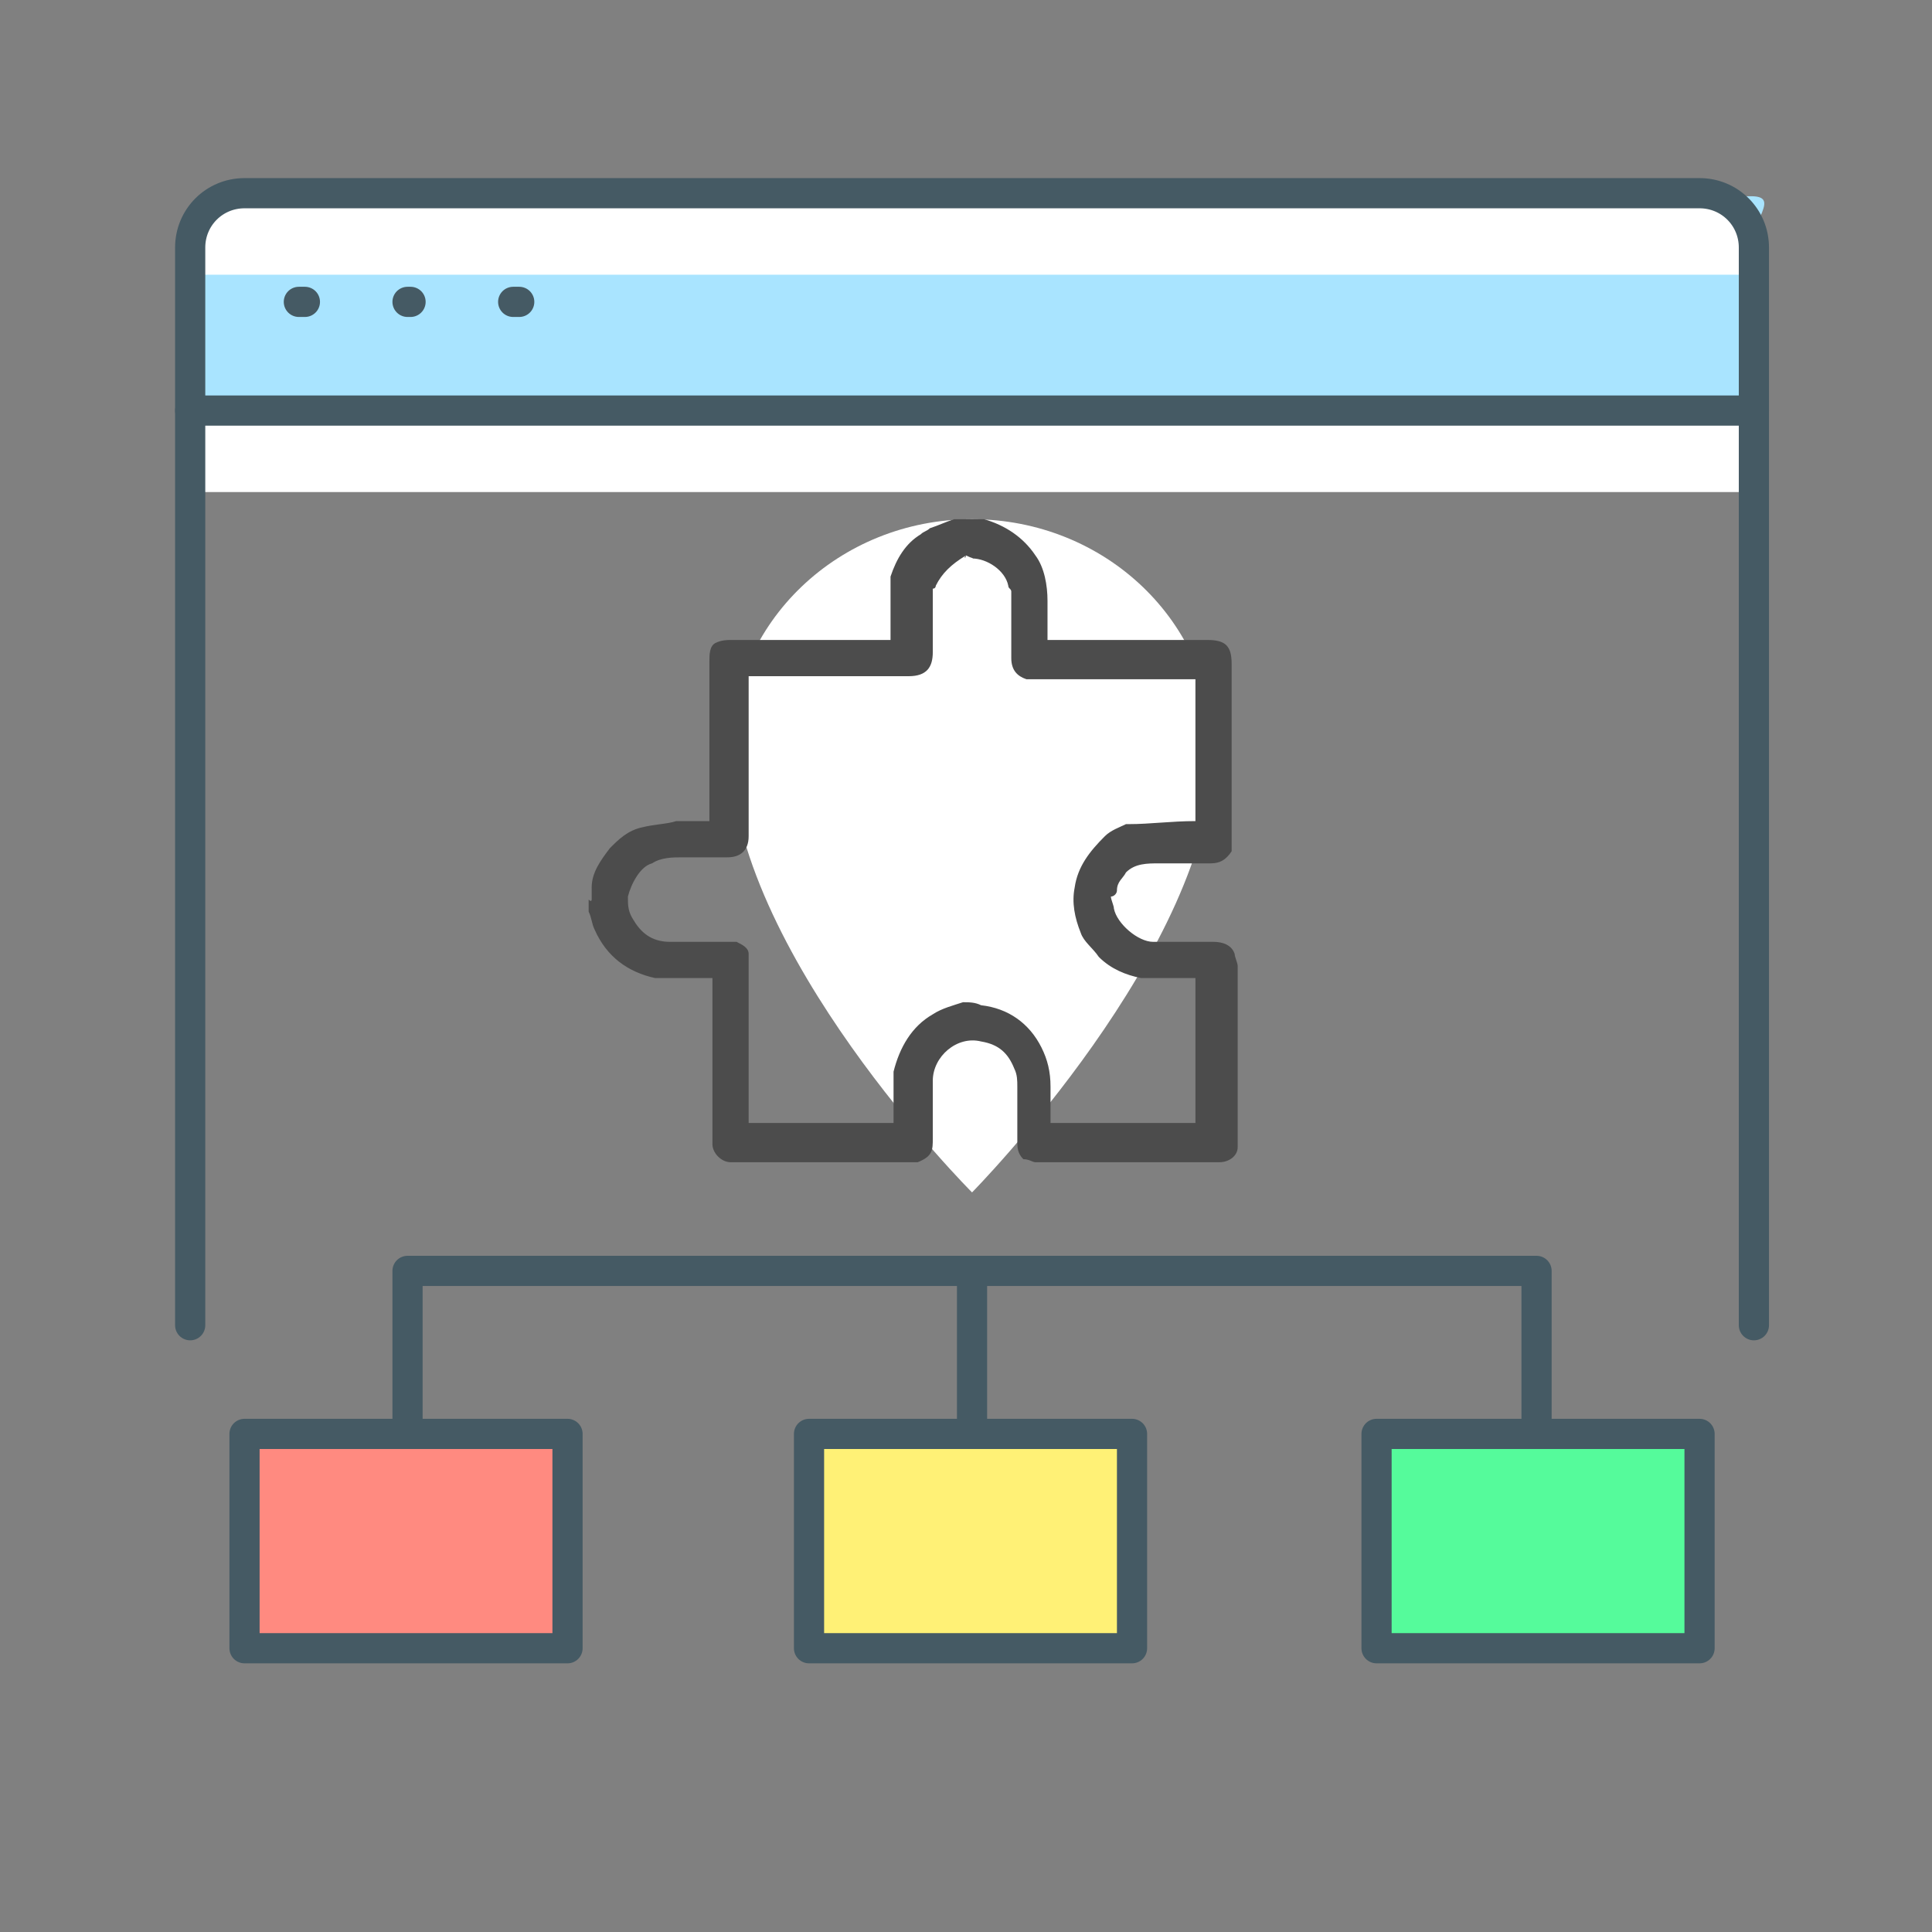 <?xml version="1.0" encoding="utf-8"?>
<!-- Generator: $$$/GeneralStr/196=Adobe Illustrator 27.6.0, SVG Export Plug-In . SVG Version: 6.00 Build 0)  -->
<svg version="1.1" id="Ebene_1" xmlns="http://www.w3.org/2000/svg" xmlns:xlink="http://www.w3.org/1999/xlink" x="0px" y="0px"
	 viewBox="0 0 64 64" style="enable-background:new 0 0 64 64;" xml:space="preserve">
<rect x="0" y="0" width="64" height="64" fill="#808080" stroke="none"/>
<style type="text/css">
	.st0{display:none;}
	.st1{display:inline;}
	.st2{fill:#FFFFFF;}
	.st3{fill:#55FB9B;}
	.st4{fill:#78909C;}
	.st5{fill:none;stroke:#455A64;stroke-linecap:round;stroke-miterlimit:10;}
	.st6{fill:none;stroke:#455A64;stroke-linecap:round;stroke-linejoin:round;}
	.st7{fill:#FFF176;}
	.st8{fill:#EAD960;}
	.st9{fill:#FF8A80;}
	.st10{fill:#F27670;}
	.st11{fill:#80D8FF;}
	.st12{fill:#65C7EA;}
	.st13{fill:#FFE0B2;}
	.st14{fill:none;stroke:#455A64;stroke-width:1.74;stroke-linecap:round;stroke-linejoin:round;}
	.st15{fill:#CFD8DC;}
	.st16{fill:#F2F4F5;}
	.st17{fill:none;stroke:#455A64;stroke-width:1.9;stroke-linecap:round;stroke-linejoin:round;}
	.st18{fill:#ECEFF1;}
	.st19{fill:#9FE6FF;}
	.st20{fill:none;stroke:#455A64;stroke-linecap:round;stroke-linejoin:round;stroke-miterlimit:10;}
	.st21{display:none;fill:#F2F4F5;}
	.st22{fill:#A9E4FF;}
	.st23{display:none;fill:#FF8A80;}
	.st24{display:none;fill:none;stroke:#455A64;stroke-linecap:round;stroke-linejoin:round;stroke-miterlimit:10;}
	.st25{fill:#4C4C4C;}
</style>
<g id="code_coding_laptop" class="st0">
	<g class="st1">
		<path class="st2" d="M59.1,47.7V12c0-1.2-1-2.2-2.2-2.2H7.2C6,9.8,5,10.8,5,12v35.7H59.1z"/>
		<rect x="8.3" y="13.1" class="st3" width="47.6" height="34.6"/>
		<path class="st4" d="M24.5,51H0.7c0,2.4,1.9,4.3,4.3,4.3h54.1c2.4,0,4.3-1.9,4.3-4.3H24.5z"/>
	</g>
	<g class="st1">
		<path class="st5" d="M59.1,46.6V12c0-1.2-1-2.2-2.2-2.2H7.2C6,9.8,5,10.8,5,12v34.6"/>
		<polyline class="st6" points="24.6,24.6 18,30.4 24.6,36.2 		"/>
		<line class="st6" x1="35" y1="21.5" x2="29.1" y2="39.3"/>
		<polyline class="st6" points="39.5,24.6 46.1,30.4 39.5,36.2 		"/>
		<path class="st6" d="M24.5,51H0.7c0,2.4,1.9,4.3,4.3,4.3h54.1c2.4,0,4.3-1.9,4.3-4.3H39.7"/>
	</g>
</g>
<g id="design_pencil_draw_ruler" class="st0">
	<g class="st1">
		<path class="st7" d="M8.2,5.9v50.6h50.6L8.2,5.9z M16.9,27.7L37,47.7H16.9C16.9,47.7,16.9,27.7,16.9,27.7z"/>
		<path class="st8" d="M16.9,47.1c-4.1,4.9-7,8.5-7,8.5h7.9l16.1-7.8H16.9V47.1z"/>
		<path class="st8" d="M35.9,46.7l8.8-4.3L31.7,29.4c-1.9,2.3-3.9,4.7-6,7.1L35.9,46.7L35.9,46.7z"/>
		<polygon class="st2" points="8.2,5.9 8.2,56.5 10.8,56.5 10.8,8.5 		"/>
		<path class="st9" d="M53.6,21.1c-2,2-5.4,2-7.4,0l-2.5-2.5c-2-2-2-5.4,0-7.4l3.7-3.7c2-2,5.4-2,7.4,0l2.5,2.5c2,2,2,5.4,0,7.4
			C57.3,17.4,53.6,21.1,53.6,21.1z"/>
		<path class="st10" d="M53.4,16.3l1.4-1.4c2-2,2-5.4,0-7.4l2.5,2.5c2,2,2,5.4,0,7.4l-1.4,1.4L53.4,16.3z"/>
		<path class="st2" d="M48.5,11.4l1.4-1.4c2-2,5.4-2,7.4,0l-2.5-2.5c-2-2-5.4-2-7.4,0L46,8.9L48.5,11.4z"/>
		<rect x="15.3" y="21.5" transform="matrix(0.707 -0.707 0.707 0.707 -9.543 34.006)" class="st11" width="42" height="14"/>
		<rect x="19" y="30.5" transform="matrix(0.707 -0.707 0.707 0.707 -11.075 37.708)" class="st12" width="42" height="3.5"/>
		<rect x="11.6" y="23.1" transform="matrix(0.707 -0.707 0.707 0.707 -8.008 30.311)" class="st2" width="42" height="3.5"/>
		<path class="st13" d="M13.6,53.2c-1.8,0.7-2.7-0.2-2-2l4.9-12.8l4.3,0.6l0.6,4.3l4.3,0.6l0.6,4.3L13.6,53.2L13.6,53.2z"/>
		<path class="st11" d="M13.9,45.3l-2.3,5.9c-0.7,1.8,0.2,2.7,2,2l5.9-2.3L13.9,45.3L13.9,45.3z"/>
	</g>
	<g class="st1">
		<line class="st14" x1="53.5" y1="54.7" x2="53.5" y2="56.5"/>
		<line class="st14" x1="50" y1="54.7" x2="50" y2="56.5"/>
		<line class="st14" x1="46.5" y1="54.7" x2="46.5" y2="56.5"/>
		<line class="st14" x1="43.1" y1="54.7" x2="43.1" y2="56.5"/>
		<line class="st14" x1="39.6" y1="54.7" x2="39.6" y2="56.5"/>
		<line class="st14" x1="36.1" y1="54.7" x2="36.1" y2="56.5"/>
		<line class="st14" x1="32.6" y1="54.7" x2="32.6" y2="56.5"/>
		<line class="st14" x1="29.1" y1="54.7" x2="29.1" y2="56.5"/>
		<line class="st14" x1="25.6" y1="54.7" x2="25.6" y2="56.5"/>
		<line class="st14" x1="22.1" y1="54.7" x2="22.1" y2="56.5"/>
		<line class="st14" x1="18.6" y1="54.7" x2="18.6" y2="56.5"/>
		<line class="st14" x1="15.1" y1="54.7" x2="15.1" y2="56.5"/>
		<line class="st14" x1="11.7" y1="54.7" x2="11.7" y2="56.5"/>
		<line class="st14" x1="51.1" y1="18.6" x2="25.8" y2="44"/>
		<line class="st14" x1="46.3" y1="13.5" x2="46.2" y2="13.7"/>
		<line class="st14" x1="43.7" y1="16.1" x2="20.8" y2="39.1"/>
		<line class="st14" x1="16.5" y1="48.3" x2="18.6" y2="50.4"/>
		<polyline class="st14" points="24.8,22.5 8.2,5.9 8.2,14.6 		"/>
		<polyline class="st14" points="8.2,19 8.2,56.5 58.8,56.5 42.2,39.9 		"/>
		<polyline class="st14" points="34.8,45.6 37,47.7 32.6,47.7 		"/>
		<polyline class="st14" points="16.9,32 16.9,27.7 19,29.8 		"/>
		<path class="st14" d="M46.2,8.8l1.2-1.2c2-2,5.4-2,7.4,0l2.5,2.5c2,2,2,5.4,0,7.4l-3.7,3.7"/>
		<polyline class="st14" points="20.8,39.1 21.4,43.4 25.8,44 26.4,48.3 11.8,53 16.5,38.4 		"/>
		<line class="st14" x1="16.5" y1="38.4" x2="43.7" y2="11.2"/>
		<polyline class="st14" points="46.2,8.8 56.1,18.6 26.4,48.3 		"/>
	</g>
</g>
<g id="website_development_gear_cogwheel" class="st0">
	<g class="st1">
		<g>
			<g>
				<path class="st15" d="M7.5,14.6V8.9C7.5,7.8,8.3,7,9.4,7h43.8c1,0,1.9,0.8,1.9,1.9v5.7H7.5z"/>
				<path class="st2" d="M55.1,9.8H7.5V8.9C7.5,7.8,8.3,7,9.4,7h43.8c1,0,1.9,0.8,1.9,1.9L55.1,9.8L55.1,9.8z"/>
				<rect x="7.5" y="14.6" class="st2" width="47.6" height="2.9"/>
			</g>
			<g>
				<path class="st16" d="M55.1,27V16.5c0-1.1-0.9-1.9-1.9-1.9H5.6c-1.1,0-1.9,0.9-1.9,1.9v38.1c0,1,0.9,1.9,1.9,1.9h47.6
					c1,0,1.9-0.9,1.9-1.9L55.1,27L55.1,27z"/>
				<path class="st11" d="M3.7,22.2v-5.7c0-1.1,0.8-1.9,1.9-1.9h47.6c1,0,1.9,0.9,1.9,1.9v5.7H3.7z"/>
				<path class="st2" d="M55.1,17.4H3.7v-1c0-1.1,0.9-1.9,1.9-1.9h47.6c1,0,1.9,0.9,1.9,1.9L55.1,17.4L55.1,17.4z"/>
				<rect x="3.7" y="22.2" class="st2" width="51.4" height="2.9"/>
			</g>
			<path class="st3" d="M52.2,3.2l-6.7,11.4h3.8v13.3c0,26.2-16.2,28.6-19,28.6c12.4,0,24.8-7.3,24.8-28.6V14.6h3.8L52.2,3.2
				L52.2,3.2z"/>
		</g>
		<path class="st9" d="M38,41v-3.4l-3.1-0.7c-0.3-1.1-0.7-2.2-1.3-3.1l1.7-2.7l-2.4-2.4l-2.7,1.7c-0.9-0.6-2-1-3.1-1.3L26.3,26h-3.4
			l-0.7,3.1c-1.1,0.3-2.2,0.7-3.1,1.3l-2.7-1.7L14,31.1l1.7,2.7c-0.6,1-1,2-1.3,3.1l-3.1,0.7V41l3.1,0.7c0.3,1.1,0.7,2.2,1.3,3.1
			L14,47.5l2.4,2.4l2.7-1.7c0.9,0.6,2,1,3.1,1.3l0.7,3.1h3.4l0.7-3.1c1.1-0.3,2.2-0.7,3.1-1.3l2.7,1.7l2.4-2.4l-1.7-2.7
			c0.6-1,1-2,1.3-3.1L38,41L38,41z M24.6,45c-3.1,0-5.7-2.6-5.7-5.7s2.6-5.7,5.7-5.7s5.7,2.6,5.7,5.7S27.8,45,24.6,45z"/>
	</g>
	<g class="st1">
		<g>
			<path class="st17" d="M7.5,10.8V8.9C7.5,7.8,8.3,7,9.4,7h36.2"/>
			<path class="st17" d="M55.1,42.2v12.4c0,1-0.9,1.9-1.9,1.9h-5.7"/>
			<path class="st17" d="M26.5,56.5H5.6c-1.1,0-1.9-0.9-1.9-1.9V16.5c0-1.1,0.9-1.9,1.9-1.9h36.2"/>
			<line class="st17" x1="55.1" y1="31.9" x2="55.1" y2="31.7"/>
			<path class="st17" d="M55.1,27.9V14.6h3.8L52.2,3.2l-6.7,11.4h3.8v13.3c0,24.6-13.3,28.6-20.9,28.6h-1.9"/>
			<line class="st17" x1="43.7" y1="22.2" x2="3.7" y2="22.2"/>
			<line class="st17" x1="19.1" y1="10.8" x2="18.9" y2="10.8"/>
			<line class="st17" x1="15.3" y1="10.8" x2="15.1" y2="10.8"/>
			<line class="st17" x1="11.5" y1="10.8" x2="11.3" y2="10.8"/>
			<line class="st17" x1="15.3" y1="18.4" x2="15.1" y2="18.4"/>
			<line class="st17" x1="11.5" y1="18.4" x2="11.3" y2="18.4"/>
			<line class="st17" x1="7.7" y1="18.4" x2="7.5" y2="18.4"/>
		</g>
		<path class="st17" d="M38,41v-3.4l-3.1-0.7c-0.3-1.1-0.7-2.2-1.3-3.1l1.7-2.7l-2.4-2.4l-2.7,1.7c-0.9-0.6-2-1-3.1-1.3L26.3,26
			h-3.4l-0.7,3.1c-1.1,0.3-2.2,0.7-3.1,1.3l-2.7-1.7L14,31.1l1.7,2.7c-0.6,1-1,2-1.3,3.1l-3.1,0.7V41l3.1,0.7
			c0.3,1.1,0.7,2.2,1.3,3.1L14,47.5l2.4,2.4l2.7-1.7c0.9,0.6,2,1,3.1,1.3l0.7,3.1h3.4l0.7-3.1c1.1-0.3,2.2-0.7,3.1-1.3l2.7,1.7
			l2.4-2.4l-1.7-2.7c0.6-1,1-2,1.3-3.1L38,41L38,41z M24.6,45c-3.1,0-5.7-2.6-5.7-5.7s2.6-5.7,5.7-5.7s5.7,2.6,5.7,5.7"/>
		<line class="st17" x1="28.4" y1="43.3" x2="28.6" y2="43.1"/>
	</g>
</g>
<g id="mobile_optimization_seo_iOS_gear_cogwheel" class="st0">
	<g class="st1">
		<path class="st2" d="M36,55.6c0,2.1-1.7,3.8-3.8,3.8h-21c-2.1,0-3.8-1.7-3.8-3.8V7.8C7.3,5.7,9,4,11.1,4h21C34.3,4,36,5.7,36,7.8
			V55.6z"/>
		<path class="st18" d="M36,57.7V6.9c-0.2,0-0.7-0.1-1-0.1h-23c-1.1,0-1.9,0.9-1.9,1.9v49.7c0,0.3,0,0.6,0.1,0.9h24.1
			C34.7,58.8,35.4,58.2,36,57.7z"/>
		<rect x="8.2" y="8.8" class="st11" width="27.7" height="45.9"/>
		<rect x="7.3" y="8.8" class="st19" width="2.9" height="45.9"/>
		<path class="st3" d="M52.2,4l-6.7,11.5h3.8v15.3c0,11.6-9.4,21-21,21h-1.9h3.8c14.5,0,24.9-11.1,24.9-24.9V15.5h3.8L52.2,4z"/>
		<path class="st7" d="M41.7,36.3v-3.4l-3.2-0.7c-0.3-1.1-0.7-2.2-1.3-3.1l1.7-2.7l-2.4-2.4l-2.7,1.7c-0.9-0.6-2-1-3.1-1.3L30,21.2
			h-3.4l-0.7,3.2c-1.1,0.3-2.2,0.7-3.1,1.3l-2.7-1.7l-2.4,2.4l1.7,2.7c-0.6,0.9-1,2-1.3,3.1l-3.2,0.7v3.4l3.2,0.7
			c0.3,1.1,0.7,2.2,1.3,3.1l-1.7,2.7l2.4,2.4l2.7-1.7c0.9,0.6,2,1,3.1,1.3l0.7,3.2H30l0.7-3.2c1.1-0.3,2.2-0.7,3.1-1.3l2.7,1.7
			l2.4-2.4l-1.7-2.7c0.6-0.9,1-2,1.3-3.1L41.7,36.3z M28.3,40.3c-3.2,0-5.7-2.6-5.7-5.7c0-3.2,2.6-5.7,5.7-5.7
			c3.2,0,5.7,2.6,5.7,5.7C34.1,37.8,31.5,40.3,28.3,40.3z"/>
	</g>
	<g class="st1">
		<path class="st20" d="M26.4,51.8h1.9c11.6,0,21-9.4,21-21V15.5h-3.8L52.2,4l6.7,11.5h-3.8V27"/>
		<path class="st20" d="M41.7,36.3v-3.4l-3.2-0.7c-0.3-1.1-0.7-2.2-1.3-3.1l1.7-2.7l-2.4-2.4l-2.7,1.7c-0.9-0.6-2-1-3.1-1.3L30,21.2
			h-3.4l-0.7,3.2c-1.1,0.3-2.2,0.7-3.1,1.3l-2.7-1.7l-2.4,2.4l1.7,2.7c-0.6,0.9-1,2-1.3,3.1l-3.2,0.7v3.4l3.2,0.7
			c0.3,1.1,0.7,2.2,1.3,3.1l-1.7,2.7l2.4,2.4l2.7-1.7c0.9,0.6,2,1,3.1,1.3l0.7,3.2H30l0.7-3.2c1.1-0.3,2.2-0.7,3.1-1.3l2.7,1.7
			l2.4-2.4l-1.7-2.7c0.6-0.9,1-2,1.3-3.1L41.7,36.3z M29.4,40.2c-0.4,0.1-0.7,0.1-1.1,0.1c-3.2,0-5.7-2.6-5.7-5.7
			c0-3.2,2.6-5.7,5.7-5.7c3.2,0,5.7,2.6,5.7,5.7"/>
		<line class="st20" x1="33.1" y1="38.6" x2="33.3" y2="38.4"/>
		<path class="st20" d="M36,19.3V7.8C36,5.7,34.3,4,32.2,4h-21C9,4,7.3,5.7,7.3,7.8v47.8c0,2.1,1.7,3.8,3.8,3.8h21
			c2.1,0,3.8-1.7,3.8-3.8l0,0"/>
		<line class="st20" x1="18.8" y1="7.8" x2="24.5" y2="7.8"/>
		<line id="XMLID_84_" class="st20" x1="55.1" y1="42.3" x2="55.1" y2="42.4"/>
		<line id="XMLID_75_" class="st20" x1="55.1" y1="38.4" x2="55.1" y2="38.6"/>
		<line id="XMLID_139_" class="st20" x1="55.1" y1="34.6" x2="55.1" y2="34.8"/>
		<polyline class="st20" points="11.1,19.3 11.1,15.5 14.9,15.5 		"/>
		<polyline class="st20" points="11.1,49.9 11.1,53.7 14.9,53.7 		"/>
		<polyline class="st20" points="55.1,49.9 55.1,53.7 51.3,53.7 		"/>
	</g>
</g>
<g id="site_map_website_navigation">
	<g>
		<path class="st21" d="M58.1,23.4V8.2c0-1-0.8-1.8-1.8-1.8H8.1c-1,0-1.8,0.8-1.8,1.8V43c0,1,0.8,1.8,1.8,1.8h48.1
			c1,0,1.8-0.8,1.8-1.8V28.7V23.4z"/>
		<path class="st22" d="M6.3,13.6l0-5.3c0-1,0.8-1.8,1.8-1.8h49.9c1,0,0,0.8,0,1.8l0,5.3H6.3z"/>
		<path class="st2" d="M58.1,9.1H6.3V8.2c0-1,0.8-1.8,1.8-1.8h48.1c1,0,1.8,0.8,1.8,1.8V9.1z"/>
		<rect x="6.3" y="13.6" class="st2" width="51.7" height="2.7"/>
		<rect x="45.6" y="47.5" class="st3" width="10.7" height="7.1"/>
		<rect x="26.8" y="47.5" class="st7" width="10.7" height="7.1"/>
		<rect x="8.1" y="47.5" class="st9" width="10.7" height="7.1"/>
		<path class="st2" d="M40.2,24.9c0,6.5-8,14.6-8,14.6s-8-8-8-14.6c0-4.3,3.6-7.7,8-7.7S40.2,20.6,40.2,24.9z"/>
		<path class="st23" d="M39.7,22.3c-1.4-2.1-3.9-3.4-6.7-3.4c-4.4,0-8,3.5-8,7.7c0,1.8,0.6,3.8,1.5,5.7c2.4,4.3,5.6,7.1,5.6,7.1
			s8-8,8-14.6C40.2,24,40,23.1,39.7,22.3z"/>
		<path class="st2" d="M32.2,21.6c2,0,3.6,1.6,3.6,3.6s-1.6,3.6-3.6,3.6s-3.6-1.6-3.6-3.6S30.2,21.6,32.2,21.6z"/>
	</g>
	<g>
		<path class="st20" d="M58.1,43.9V8.2c0-1-0.8-1.8-1.8-1.8H8.1c-1,0-1.8,0.8-1.8,1.8v35.7"/>
		<line class="st20" x1="58.1" y1="13.6" x2="6.3" y2="13.6"/>
		<line id="XMLID_218_" class="st20" x1="17.2" y1="10" x2="17" y2="10"/>
		<line id="XMLID_205_" class="st20" x1="13.6" y1="10" x2="13.5" y2="10"/>
		<line id="XMLID_204_" class="st20" x1="10.1" y1="10" x2="9.9" y2="10"/>
		<rect x="45.6" y="47.5" class="st20" width="10.7" height="7.1"/>
		<rect x="26.8" y="47.5" class="st20" width="10.7" height="7.1"/>
		<rect x="8.1" y="47.5" class="st20" width="10.7" height="7.1"/>
		<line class="st20" x1="32.2" y1="42.1" x2="32.2" y2="47.5"/>
		<polyline class="st20" points="13.5,47.5 13.5,42.1 50.9,42.1 50.9,47.5 		"/>
		<path class="st24" d="M40.2,24.9c0,6.5-8,14.6-8,14.6s-8-8-8-14.6c0-4.3,3.6-7.7,8-7.7S40.2,20.6,40.2,24.9z"/>
		<path class="st24" d="M35.8,25.2c0,2-1.6,3.6-3.6,3.6s-3.6-1.6-3.6-3.6s1.6-3.6,3.6-3.6S35.8,23.2,35.8,25.2z"/>
	</g>
</g>
<g>
	<path class="st25" d="M19.6,29.8c0-0.1,0-0.2,0-0.3c0,0,0,0,0-0.1c0-0.5,0.3-0.9,0.6-1.3c0.3-0.3,0.6-0.6,1.1-0.7
		c0.4-0.1,0.8-0.1,1.1-0.2c0.4,0,0.8,0,1.1,0c0,0,0,0,0,0c0-1.8,0-3.5,0-5.3c0-0.2,0-0.5,0.2-0.6c0.2-0.1,0.4-0.1,0.5-0.1
		c1.7,0,3.3,0,5,0c0.1,0,0.2,0,0.3,0c0-0.7,0-1.4,0-2c0,0,0-0.1,0-0.1c0.2-0.6,0.5-1.1,1-1.4c0,0,0,0,0,0c0.1-0.1,0.2-0.1,0.3-0.2
		c0.3-0.1,0.5-0.2,0.8-0.3c0.1,0,0.2,0,0.3,0c0,0,0.1,0,0.1,0c0.1,0,0.3,0,0.4,0c0,0,0.1,0,0.1,0c0,0,0.1,0,0.1,0
		c0.7,0.2,1.3,0.6,1.7,1.2c0.3,0.4,0.4,1,0.4,1.5c0,0.4,0,0.8,0,1.3c0.1,0,0.2,0,0.3,0c1.7,0,3.3,0,5,0c0.6,0,0.8,0.2,0.8,0.8
		c0,2,0,4,0,6.1c0,0,0,0.1,0,0.1c-0.2,0.3-0.4,0.4-0.7,0.4c-0.6,0-1.2,0-1.7,0c-0.4,0-0.8,0-1.1,0.3c0,0,0,0,0,0
		c-0.1,0.2-0.3,0.3-0.3,0.6c0,0.1-0.1,0.2-0.2,0.2c0,0.1,0.1,0.3,0.1,0.4c0.1,0.5,0.8,1.1,1.3,1.1c0.7,0,1.3,0,2,0
		c0.3,0,0.6,0.1,0.7,0.4c0,0.1,0.1,0.3,0.1,0.4c0,1.7,0,3.5,0,5.2c0,0.3,0,0.5,0,0.8c0,0.3-0.3,0.5-0.6,0.5c-2,0-4.1,0-6.1,0
		c-0.1,0-0.2-0.1-0.4-0.1c0,0,0,0,0,0c-0.2-0.2-0.2-0.4-0.2-0.6c0-0.6,0-1.2,0-1.8c0-0.2,0-0.4-0.1-0.6c-0.2-0.5-0.5-0.8-1.1-0.9
		c-0.8-0.2-1.6,0.5-1.6,1.3c0,0.6,0,1.3,0,1.9c0,0.4,0,0.6-0.5,0.8c-0.1,0-0.1,0-0.2,0c-2,0-4,0-6,0c-0.3,0-0.6-0.3-0.6-0.6
		c0-1.8,0-3.6,0-5.3c0-0.1,0-0.1,0-0.2c-0.3,0-0.7,0-1,0c-0.3,0-0.6,0-0.9,0c-0.9-0.2-1.6-0.7-2-1.6c-0.1-0.2-0.1-0.4-0.2-0.6
		c0-0.1,0-0.2,0-0.3c0,0,0-0.1,0-0.1c0,0,0,0,0,0C19.6,29.9,19.6,29.8,19.6,29.8z M32,18.4C32,18.5,31.9,18.5,32,18.4
		c-0.5,0.3-0.8,0.6-1,1c0,0,0,0.1-0.1,0.1c0,0.1,0,0.2,0,0.2c0,0.6,0,1.3,0,1.9c0,0.5-0.2,0.8-0.8,0.8c-1.7,0-3.3,0-5,0
		c-0.1,0-0.2,0-0.3,0c0,0.1,0,0.2,0,0.2c0,1.1,0,2.2,0,3.2c0,0.6,0,1.2,0,1.9c0,0.5-0.3,0.7-0.7,0.7c-0.5,0-1,0-1.5,0
		c-0.3,0-0.7,0-1,0.2c-0.4,0.1-0.7,0.7-0.8,1.1c0,0.3,0,0.5,0.2,0.8c0,0,0,0,0,0c0.3,0.5,0.7,0.7,1.2,0.7c0.7,0,1.4,0,2.1,0
		c0,0,0.1,0,0.1,0c0.2,0.1,0.4,0.2,0.4,0.4c0,0.2,0,0.3,0,0.5c0,1.6,0,3.2,0,4.9c0,0.1,0,0.1,0,0.2c1.6,0,3.2,0,4.8,0
		c0-0.4,0-0.9,0-1.3c0-0.1,0-0.3,0-0.4c0.2-0.8,0.6-1.5,1.3-1.9c0.3-0.2,0.7-0.3,1-0.4c0.2,0,0.4,0,0.6,0.1c0.9,0.1,1.6,0.6,2,1.4
		c0.2,0.4,0.3,0.8,0.3,1.3c0,0.4,0,0.8,0,1.2c1.6,0,3.2,0,4.8,0c0-1.6,0-3.2,0-4.8c-0.3,0-0.7,0-1,0c-0.3,0-0.5,0-0.8,0
		c-0.5-0.1-1-0.3-1.4-0.7c-0.2-0.3-0.5-0.5-0.6-0.8c-0.2-0.5-0.3-1-0.2-1.5c0.1-0.7,0.5-1.2,1-1.7c0.2-0.2,0.5-0.3,0.7-0.4
		c0,0,0.1,0,0.1,0c0.7,0,1.4-0.1,2.2-0.1c0-1.6,0-3.2,0-4.7c0,0-0.1,0-0.1,0c-1.8,0-3.5,0-5.3,0c-0.1,0-0.2,0-0.2,0
		c-0.3-0.1-0.5-0.3-0.5-0.7c0-0.7,0-1.4,0-2.1c0,0,0-0.1,0-0.1c0-0.1-0.1-0.1-0.1-0.2c-0.1-0.5-0.7-0.9-1.2-0.9
		C32.3,18.5,32.2,18.5,32,18.4C32,18.4,32,18.4,32,18.4z"/>
	<path class="st25" d="M29.8,19.2C29.7,19.2,29.7,19.2,29.8,19.2C29.8,19.1,29.8,19.1,29.8,19.2C29.8,19.1,29.8,19.2,29.8,19.2z"/>
	<path class="st25" d="M31,19.4C31,19.5,31,19.5,31,19.4C31,19.5,31,19.5,31,19.4z"/>
	<path class="st25" d="M33.8,19.7C33.8,19.6,33.8,19.6,33.8,19.7C33.8,19.6,33.8,19.6,33.8,19.7z"/>
	<path class="st25" d="M32,18.5C32,18.5,31.9,18.5,32,18.5C31.9,18.5,32,18.5,32,18.5C32,18.5,32,18.5,32,18.5z"/>
	<path class="st25" d="M32,18.5C32,18.5,32,18.5,32,18.5C32,18.4,32,18.4,32,18.5C32,18.5,32,18.5,32,18.5z"/>
	<path class="st25" d="M37.6,27.4C37.6,27.4,37.6,27.4,37.6,27.4C37.6,27.4,37.6,27.4,37.6,27.4z"/>
	<path class="st25" d="M24.4,31.3C24.4,31.3,24.5,31.3,24.4,31.3C24.5,31.3,24.5,31.3,24.4,31.3C24.5,31.3,24.4,31.3,24.4,31.3z"/>
	<path class="st25" d="M30.8,17.7C30.8,17.7,30.8,17.7,30.8,17.7C30.8,17.7,30.8,17.7,30.8,17.7z"/>
	<path class="st25" d="M37.5,28.9C37.5,28.9,37.5,28.9,37.5,28.9C37.5,28.9,37.5,28.9,37.5,28.9z"/>
	<path class="st25" d="M21.1,30.5C21.1,30.5,21.1,30.6,21.1,30.5C21.1,30.6,21.1,30.6,21.1,30.5C21.1,30.6,21.1,30.6,21.1,30.5z"/>
	<path class="st25" d="M34,38.5C34,38.5,34,38.5,34,38.5C34,38.5,34,38.5,34,38.5z"/>
</g>
</svg>
